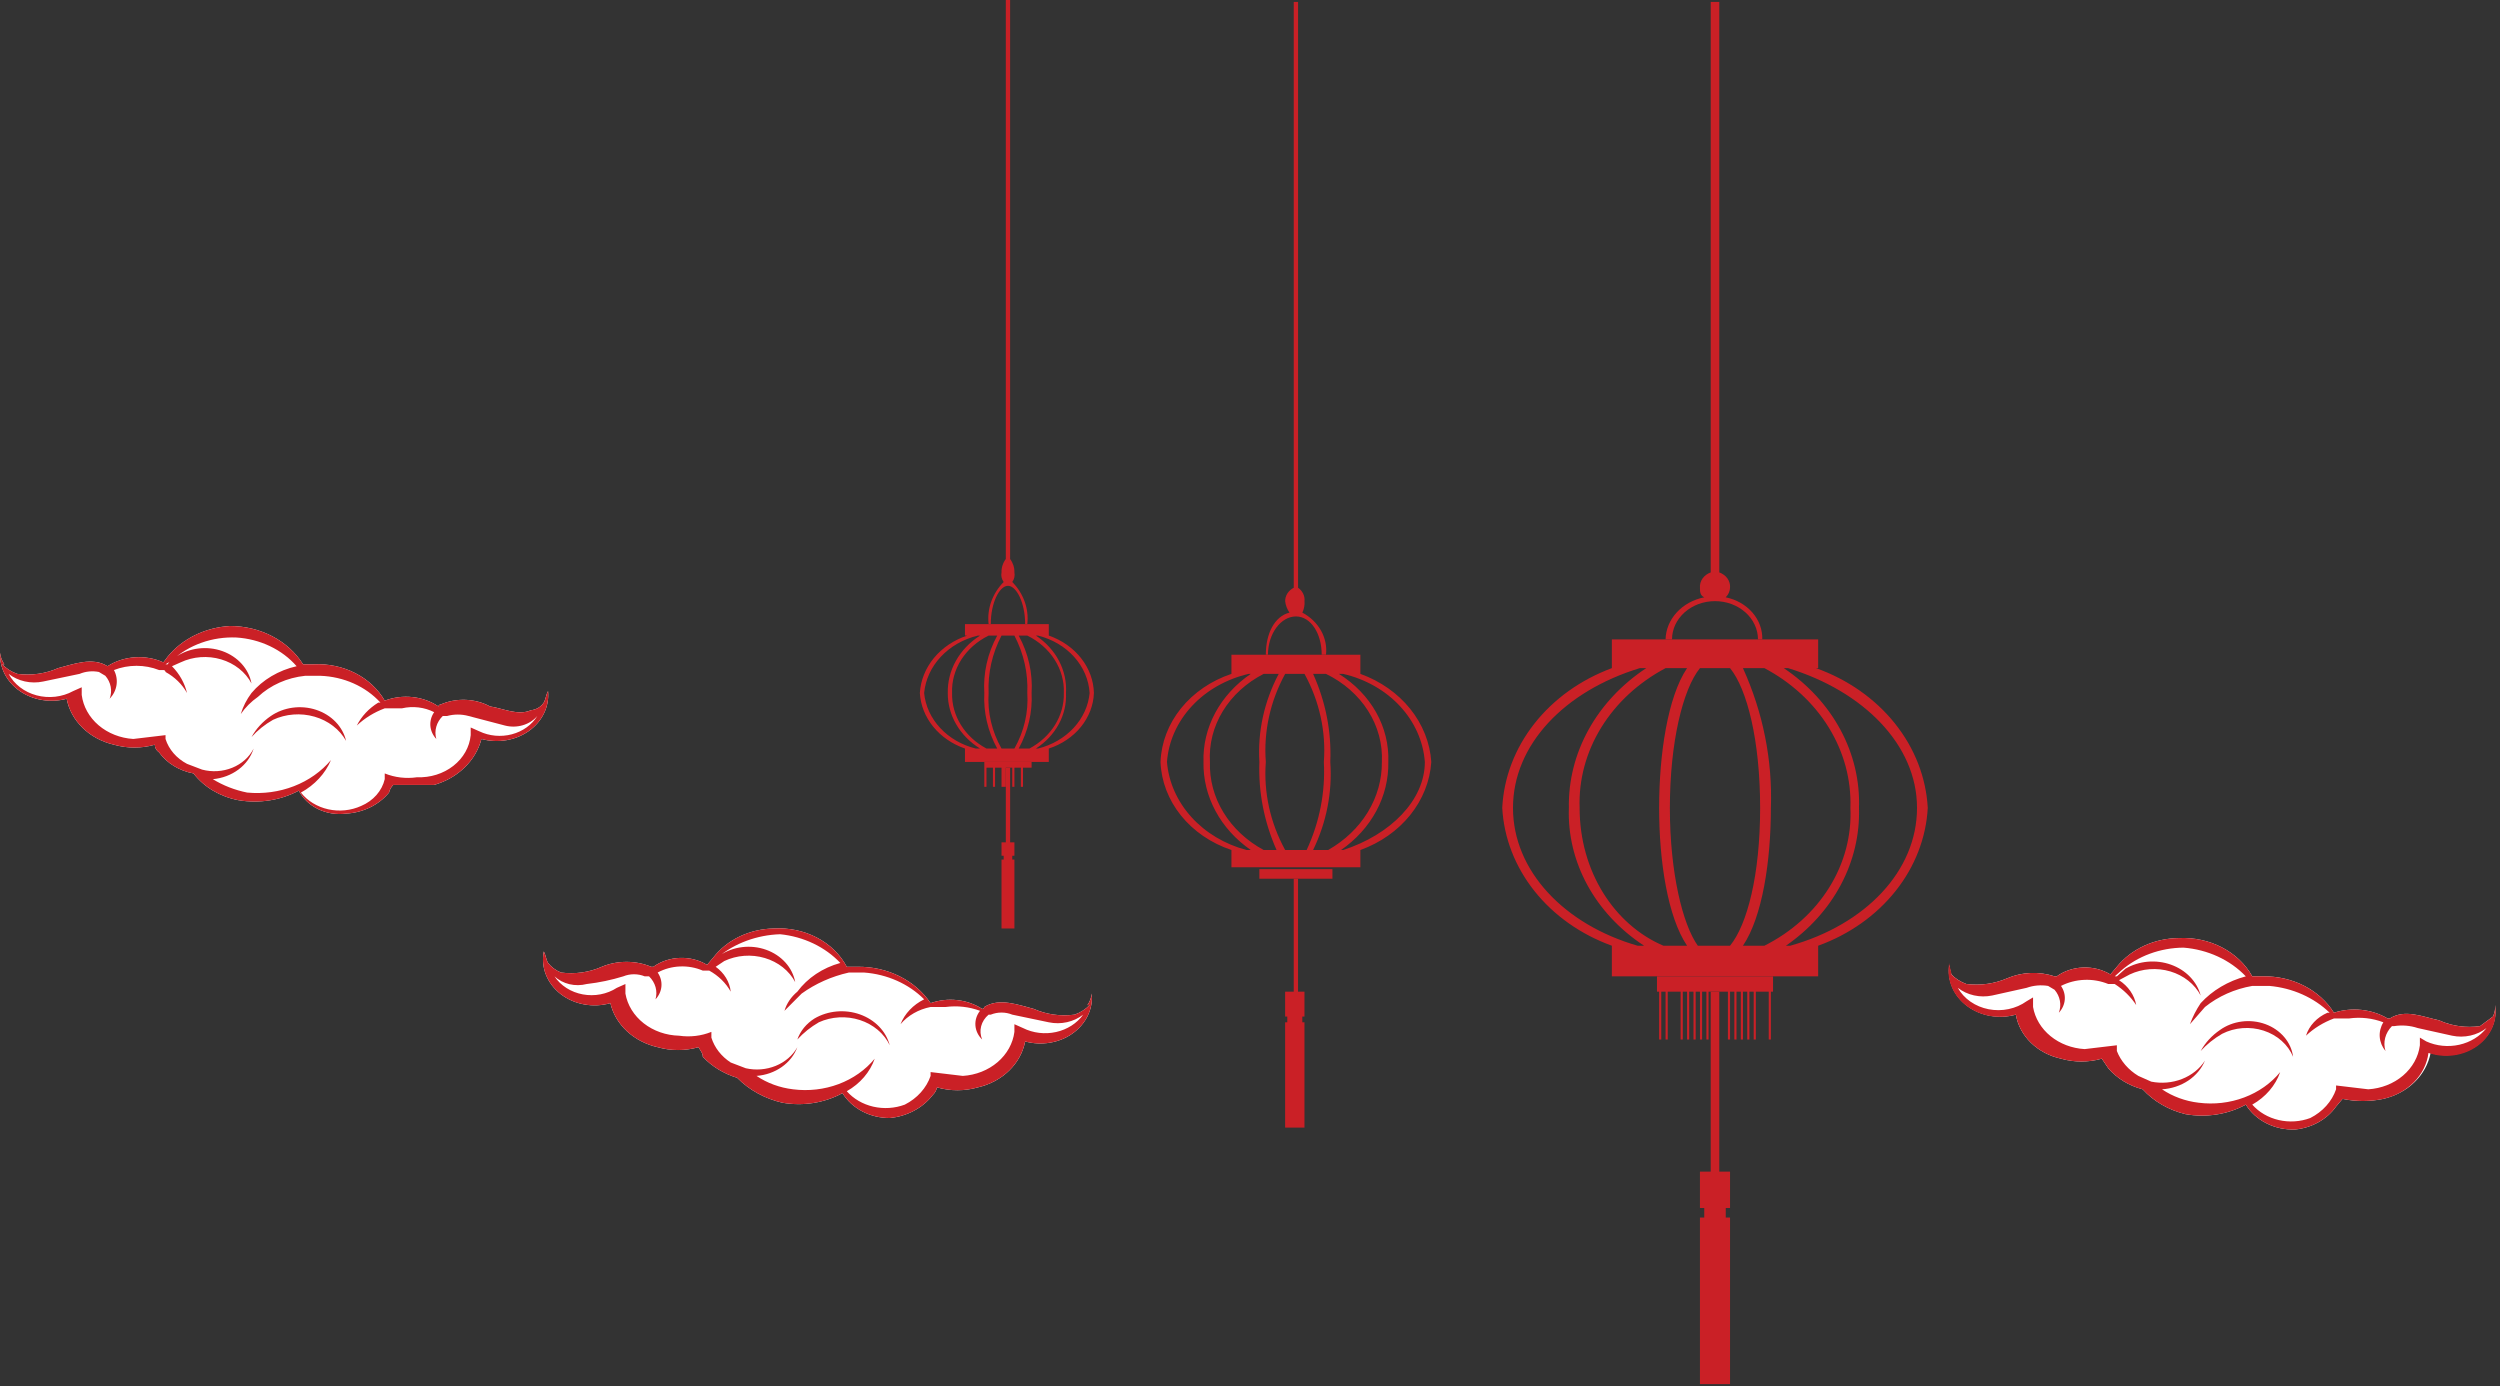 <svg xmlns="http://www.w3.org/2000/svg" width="312" height="173" viewBox="0 0 312 173" fill="none"><rect x="0" y="0" width="312" height="173" fill="#333333" stroke="none"/><path d="M160.385 126.866V123.76H161.458V109.664H161.994V123.76H162.799V126.866H162.53V127.583H162.799V140.723H160.385V127.583H160.653V126.866H160.385Z" fill="#CA2026"></path><path d="M166.287 108.469V109.664H166.019V113.487V109.664H165.482V113.487V109.664H164.946V113.487V109.664H164.409V113.487V109.664H163.873V113.487V109.664H163.337V113.487V109.664H162.8V113.487V109.664H162.264V113.487V109.664H161.727V113.487V109.664H161.191V113.487V109.664H160.655V113.487V109.664H160.118V113.487V109.664H159.582V113.487V109.664H159.045V113.487V109.664H158.509V113.487V109.664H157.973V113.487V109.664H157.436V113.487V109.664H157.168V108.469H166.287Z" fill="#CA2026"></path><path d="M153.683 106.081V108.231H169.775V106.081C172.266 105.182 174.419 103.672 175.986 101.727C177.552 99.781 178.468 97.48 178.626 95.091C178.468 92.701 177.552 90.4 175.986 88.454C174.419 86.509 172.266 84.999 169.775 84.1V81.711H153.683V84.1C151.154 84.948 148.964 86.445 147.388 88.401C145.813 90.357 144.924 92.685 144.832 95.091C144.924 97.496 145.813 99.824 147.388 101.78C148.964 103.736 151.154 105.233 153.683 106.081ZM160.388 106.081C158.52 102.668 157.688 98.879 157.974 95.091C157.688 91.302 158.52 87.513 160.388 84.1H162.802C164.67 87.513 165.502 91.302 165.216 95.091C165.417 98.85 164.685 102.603 163.07 106.081H160.388ZM165.484 84.1C167.682 85.169 169.501 86.765 170.733 88.708C171.966 90.65 172.563 92.861 172.457 95.091C172.477 97.279 171.873 99.435 170.7 101.358C169.527 103.28 167.824 104.906 165.752 106.081H163.875C165.553 102.619 166.288 98.853 166.02 95.091C166.18 91.333 165.449 87.589 163.875 84.1H165.484ZM157.706 106.081C155.597 104.941 153.866 103.323 152.688 101.392C151.51 99.462 150.928 97.287 151.001 95.091C150.869 92.885 151.426 90.691 152.61 88.751C153.793 86.811 155.557 85.201 157.706 84.1H159.583C157.772 87.53 156.943 91.306 157.17 95.091C157.034 98.846 157.764 102.587 159.315 106.081H157.706ZM167.629 106.081H167.361C169.235 104.783 170.744 103.114 171.768 101.206C172.792 99.299 173.304 97.205 173.262 95.091C173.341 92.946 172.818 90.818 171.74 88.899C170.663 86.98 169.066 85.331 167.093 84.1H167.629C170.408 84.747 172.888 86.156 174.718 88.129C176.547 90.102 177.633 92.537 177.821 95.091C177.821 99.869 173.53 104.169 167.629 106.081ZM145.637 95.091C145.825 92.537 146.911 90.102 148.74 88.129C150.569 86.156 153.05 84.747 155.829 84.1H156.097C154.207 85.385 152.687 87.052 151.661 88.962C150.635 90.873 150.133 92.973 150.196 95.091C150.154 97.205 150.666 99.299 151.69 101.206C152.714 103.114 154.223 104.783 156.097 106.081H155.56C152.85 105.361 150.45 103.924 148.678 101.962C146.906 99.999 145.845 97.603 145.637 95.091Z" fill="#CA2026"></path><path d="M160.925 76.454C160.626 76.019 160.442 75.529 160.389 75.021C160.385 74.682 160.483 74.349 160.671 74.055C160.86 73.761 161.132 73.517 161.461 73.348V0.239H161.998V73.348C162.277 73.545 162.497 73.802 162.638 74.094C162.778 74.386 162.835 74.704 162.802 75.021C162.842 75.511 162.75 76.002 162.534 76.454C163.534 76.992 164.342 77.771 164.864 78.701C165.387 79.632 165.602 80.675 165.484 81.71H164.948C164.948 79.082 163.607 76.932 161.73 76.932C159.852 76.932 158.243 79.082 158.243 81.71H157.975C157.975 79.082 159.047 76.932 160.925 76.454Z" fill="#CA2026"></path><path d="M124.99 106.796V105.124H125.527V95.806H126.063V105.124H126.599V106.796H126.331V107.274H126.599V115.875H124.99V107.274H125.258V106.796H124.99Z" fill="#CA2026"></path><path d="M128.744 95.089V95.806H128.476V98.195V95.806H128.208V98.195V95.806H127.94V98.195V95.806H127.671V98.195H127.403V95.806H127.135V98.195V95.806H126.867V98.195V95.806H126.599V98.195H126.33V95.806H126.062V98.195V95.806H125.794V98.195V95.806H125.526V98.195H125.258V95.806V98.195H124.989V95.806H124.721V98.195V95.806H124.453V98.195V95.806H124.185V98.195H123.917V95.806H123.648V98.195V95.806H123.38V98.195V95.806H123.112V98.195H122.844V95.806V95.089H128.744Z" fill="#CA2026"></path><path d="M120.429 93.418V95.09H130.889V93.418C132.496 92.894 133.891 91.955 134.895 90.721C135.898 89.486 136.465 88.012 136.521 86.489C136.482 84.932 135.926 83.421 134.924 82.145C133.921 80.87 132.517 79.887 130.889 79.321V77.888H120.429V79.321H120.697C119.038 79.876 117.597 80.849 116.549 82.122C115.501 83.395 114.892 84.912 114.797 86.489C114.888 88.004 115.468 89.464 116.467 90.693C117.466 91.922 118.841 92.868 120.429 93.418ZM124.989 93.418C123.776 91.275 123.221 88.884 123.379 86.489C123.268 84.019 123.82 81.562 124.989 79.321H126.598C127.767 81.562 128.318 84.019 128.207 86.489C128.365 88.884 127.81 91.275 126.598 93.418H124.989ZM128.207 79.321C129.635 80.025 130.816 81.067 131.621 82.332C132.426 83.597 132.822 85.036 132.766 86.489C132.8 87.878 132.421 89.251 131.667 90.467C130.914 91.684 129.812 92.702 128.475 93.418H127.134C128.312 91.264 128.865 88.882 128.743 86.489C128.899 84.017 128.345 81.55 127.134 79.321H128.207ZM123.111 93.418C121.774 92.702 120.673 91.684 119.919 90.467C119.165 89.251 118.786 87.878 118.82 86.489C118.764 85.036 119.161 83.597 119.965 82.332C120.77 81.067 121.951 80.025 123.379 79.321H124.452C123.241 81.55 122.687 84.017 122.843 86.489C122.721 88.882 123.274 91.264 124.452 93.418H123.111ZM129.548 93.418H129.28C130.5 92.629 131.481 91.583 132.136 90.374C132.792 89.165 133.1 87.83 133.035 86.489C133.122 85.111 132.824 83.735 132.169 82.484C131.514 81.234 130.521 80.147 129.28 79.321H129.548C131.327 79.768 132.904 80.699 134.058 81.984C135.212 83.27 135.886 84.845 135.985 86.489C135.833 88.091 135.135 89.612 133.984 90.851C132.834 92.089 131.286 92.985 129.548 93.418ZM115.333 86.489C115.489 84.825 116.216 83.244 117.415 81.962C118.615 80.679 120.229 79.757 122.038 79.321H122.307C121.033 80.135 120.002 81.213 119.301 82.462C118.6 83.711 118.251 85.093 118.284 86.489C118.272 87.848 118.632 89.189 119.333 90.397C120.034 91.604 121.054 92.641 122.307 93.418H121.77C120.032 92.985 118.484 92.089 117.334 90.851C116.183 89.612 115.485 88.091 115.333 86.489Z" fill="#CA2026"></path><path d="M125.257 72.632C125.003 72.278 124.907 71.851 124.989 71.437C124.969 70.844 125.157 70.259 125.525 69.764V0H126.062V69.764C126.431 70.259 126.618 70.844 126.598 71.437C126.681 71.851 126.585 72.278 126.33 72.632C127.03 73.347 127.558 74.182 127.881 75.086C128.204 75.99 128.315 76.944 128.208 77.888H127.939C127.939 75.26 126.866 73.109 125.794 73.109C124.721 73.109 123.648 75.26 123.648 77.888H123.38C123.272 76.944 123.383 75.99 123.706 75.086C124.029 74.182 124.557 73.347 125.257 72.632Z" fill="#CA2026"></path><path d="M212.154 150.758V146.218H213.495V123.76H214.568V146.218H215.909V150.758H215.373V151.952H215.909V172.738H212.154V151.952H212.691V150.758H212.154Z" fill="#CA2026"></path><path d="M221.274 121.849V123.76H221.006V129.733H220.738V123.76H219.933V129.733V123.76H219.128V129.733H218.86V123.76H218.324V129.733H218.056V123.76H217.519V129.733H217.251V123.76H216.715V129.733H216.446V123.76H215.91V129.733H215.642V123.76H214.837V129.733V123.76H214.032V129.733V123.76H213.228V129.733H212.96V123.76H212.423V129.733H212.155V123.76H211.619V129.733H211.35V123.76H210.814V129.733H210.546V123.76H210.009V129.733H209.741V123.76H208.937V129.733V123.76H208.132V129.733H207.864V123.76H207.327V129.733H207.059V123.76H206.791V121.849H221.274Z" fill="#CA2026"></path><path d="M201.159 118.026V121.849H226.907V118.026C230.79 116.618 234.141 114.251 236.564 111.203C238.988 108.156 240.383 104.554 240.585 100.824C240.378 97.032 238.953 93.374 236.481 90.282C234.009 87.191 230.593 84.796 226.638 83.383H226.907V79.799H201.159V83.383C197.254 84.832 193.894 87.242 191.472 90.331C189.049 93.42 187.665 97.059 187.48 100.824C187.683 104.554 189.078 108.156 191.501 111.203C193.925 114.251 197.275 116.618 201.159 118.026ZM211.887 118.026C210.009 115.398 208.4 108.947 208.4 100.824C208.4 92.701 210.01 86.011 212.155 83.383H215.91C218.056 86.011 219.665 92.462 219.665 100.824C219.665 109.186 218.056 115.398 215.91 118.026H211.887ZM220.201 83.383C223.574 85.172 226.348 87.733 228.234 90.8C230.121 93.867 231.052 97.328 230.93 100.824C231.09 104.293 230.174 107.734 228.281 110.769C226.389 113.804 223.593 116.315 220.201 118.026H217.519C219.933 114.442 221.006 107.513 221.006 100.824C221.215 94.858 220.028 88.918 217.519 83.383H220.201ZM207.596 118.026C201.427 115.398 197.136 108.708 197.136 100.824C197.014 97.328 197.944 93.867 199.831 90.8C201.717 87.733 204.491 85.172 207.864 83.383H210.546C208.132 86.966 207.059 94.134 207.059 100.824C207.059 107.513 208.132 114.442 210.546 118.026H207.596ZM223.42 118.026H222.883C225.814 115.999 228.168 113.385 229.752 110.396C231.336 107.407 232.107 104.128 232.002 100.824C232.119 97.46 231.327 94.12 229.694 91.085C228.06 88.049 225.633 85.408 222.615 83.383H223.152C232.539 86.25 239.244 92.939 239.244 100.824C239.244 108.708 232.807 115.398 223.42 118.026ZM188.821 100.824C188.821 92.939 195.258 86.25 204.646 83.383H205.45C202.4 85.396 199.932 88.029 198.253 91.062C196.574 94.096 195.731 97.442 195.795 100.824C195.676 104.154 196.469 107.46 198.104 110.457C199.74 113.454 202.169 116.052 205.182 118.026H204.377C195.258 115.398 188.821 108.708 188.821 100.824Z" fill="#CA2026"></path><path d="M212.691 74.543C212.155 74.304 212.155 73.826 212.155 73.349C212.122 72.945 212.234 72.542 212.475 72.198C212.716 71.855 213.074 71.588 213.496 71.437V0.239H214.568V71.437C214.99 71.588 215.348 71.855 215.589 72.198C215.83 72.542 215.942 72.945 215.909 73.349C215.891 73.79 215.702 74.212 215.373 74.543C216.696 74.818 217.872 75.491 218.703 76.448C219.534 77.406 219.968 78.59 219.932 79.799H219.396C219.396 78.532 218.831 77.317 217.825 76.421C216.819 75.525 215.455 75.021 214.032 75.021C212.609 75.021 211.245 75.525 210.239 76.421C209.233 77.317 208.668 78.532 208.668 79.799H207.863C207.89 78.568 208.381 77.381 209.257 76.427C210.132 75.474 211.342 74.811 212.691 74.543Z" fill="#CA2026"></path><path d="M251.579 126.627C251.802 127.937 252.456 129.159 253.459 130.137C254.461 131.115 255.767 131.806 257.212 132.122C258.868 132.598 260.651 132.598 262.307 132.122L263.112 133.317C264.19 134.58 265.694 135.501 267.403 135.945C268.783 137.454 270.659 138.54 272.767 139.051C275.35 139.509 278.032 139.083 280.277 137.857C280.877 138.836 281.773 139.646 282.863 140.195C283.954 140.744 285.195 141.01 286.446 140.962C287.482 140.855 288.477 140.541 289.359 140.045C290.241 139.549 290.987 138.882 291.542 138.095L292.346 137.14C294.021 137.495 295.767 137.495 297.442 137.14C298.941 136.791 300.295 136.065 301.341 135.048C302.388 134.031 303.083 132.766 303.343 131.406C304.338 131.699 305.4 131.761 306.43 131.587C307.46 131.412 308.422 131.007 309.228 130.41C310.033 129.812 310.654 129.041 311.032 128.171C311.41 127.3 311.533 126.357 311.389 125.433C311.428 125.923 311.336 126.414 311.12 126.866L309.511 128.061C307.77 128.309 305.986 128.058 304.415 127.344C302.27 126.866 300.124 125.911 298.247 127.105H297.979C297.001 126.528 295.886 126.162 294.721 126.037C293.557 125.913 292.376 126.033 291.274 126.388C290.399 124.988 289.113 123.826 287.554 123.026C285.995 122.227 284.221 121.82 282.423 121.849H281.082C280.249 120.348 278.942 119.097 277.322 118.248C275.702 117.399 273.84 116.99 271.963 117.07C270.441 117.08 268.943 117.409 267.592 118.032C266.24 118.655 265.072 119.553 264.185 120.654L263.38 121.61C262.382 121.004 261.191 120.7 259.983 120.743C258.776 120.786 257.616 121.174 256.675 121.849H256.407C255.457 121.531 254.443 121.389 253.429 121.43C252.415 121.471 251.421 121.695 250.506 122.088C248.925 122.772 247.151 123.022 245.411 122.805C244.686 122.547 244.041 122.137 243.533 121.61C243.417 121.217 243.328 120.818 243.265 120.415C243.125 121.371 243.258 122.342 243.65 123.239C244.043 124.137 244.683 124.932 245.511 125.551C246.34 126.17 247.33 126.593 248.39 126.781C249.451 126.969 250.548 126.916 251.579 126.627Z" fill="white"></path><path d="M251.579 126.627C251.802 127.937 252.456 129.159 253.459 130.137C254.461 131.115 255.768 131.806 257.212 132.122C258.868 132.598 260.651 132.598 262.308 132.122L263.112 133.317C264.19 134.58 265.694 135.501 267.404 135.945C268.784 137.454 270.659 138.54 272.768 139.051C275.35 139.509 278.032 139.083 280.277 137.857C280.877 138.836 281.773 139.646 282.864 140.195C283.954 140.744 285.195 141.01 286.446 140.962C287.482 140.855 288.477 140.541 289.359 140.045C290.241 139.549 290.987 138.882 291.542 138.095L292.346 137.14C294.021 137.495 295.767 137.495 297.442 137.14C298.924 136.808 300.258 136.081 301.264 135.057C302.271 134.032 302.902 132.758 303.074 131.406C304.084 131.752 305.179 131.857 306.248 131.707C307.317 131.558 308.323 131.161 309.166 130.556C310.008 129.951 310.657 129.159 311.047 128.259C311.438 127.36 311.556 126.385 311.389 125.433C311.428 125.923 311.336 126.414 311.12 126.866L309.511 128.061C307.77 128.309 305.986 128.058 304.415 127.344C302.27 126.866 300.124 125.911 298.247 127.105H297.979C297.002 126.528 295.886 126.162 294.722 126.037C293.557 125.913 292.377 126.033 291.274 126.388C290.399 124.988 289.113 123.826 287.554 123.026C285.995 122.227 284.221 121.82 282.423 121.849H281.082C280.249 120.348 278.942 119.097 277.322 118.248C275.703 117.399 273.84 116.99 271.963 117.07C270.441 117.08 268.943 117.409 267.592 118.032C266.24 118.655 265.073 119.553 264.185 120.654L263.381 121.61C262.382 121.004 261.191 120.7 259.983 120.743C258.776 120.786 257.616 121.174 256.675 121.849H256.407C255.457 121.531 254.443 121.389 253.429 121.43C252.415 121.471 251.421 121.695 250.507 122.088C248.926 122.772 247.152 123.022 245.411 122.805C244.686 122.547 244.042 122.137 243.533 121.61C243.533 121.132 243.265 120.654 243.265 120.176C243.073 121.15 243.167 122.151 243.537 123.082C243.907 124.014 244.541 124.845 245.377 125.494C246.214 126.143 247.224 126.588 248.311 126.787C249.398 126.985 250.524 126.93 251.579 126.627ZM244.338 123.282C244.916 123.735 245.607 124.058 246.354 124.224C247.1 124.39 247.88 124.395 248.629 124.238L252.921 123.282C253.771 122.978 254.701 122.895 255.603 123.043L256.407 123.521C256.752 123.924 256.982 124.396 257.075 124.895C257.169 125.395 257.123 125.908 256.944 126.388C257.377 125.926 257.636 125.355 257.684 124.754C257.732 124.154 257.567 123.556 257.212 123.043C258.102 122.587 259.103 122.327 260.129 122.286C261.156 122.244 262.179 122.422 263.112 122.805H263.917C265.006 123.505 265.92 124.4 266.599 125.433C266.373 124.185 265.601 123.069 264.453 122.327L265.794 121.61C266.565 121.245 267.41 121.023 268.28 120.958C269.15 120.894 270.025 120.987 270.853 121.233C271.68 121.478 272.443 121.872 273.095 122.388C273.747 122.905 274.274 123.534 274.645 124.238C274.419 123.377 273.963 122.578 273.316 121.908C272.67 121.237 271.851 120.716 270.929 120.388C270.008 120.059 269.012 119.934 268.024 120.022C267.037 120.11 266.088 120.409 265.258 120.893L264.185 121.849H263.917L264.722 121.132C266.801 119.317 269.588 118.29 272.499 118.265C275.52 118.502 278.314 119.79 280.277 121.849C278.066 122.437 276.104 123.602 274.645 125.194C274.089 126.022 273.639 126.904 273.304 127.822L275.182 125.672C276.844 124.335 278.884 123.426 281.082 123.043H283.228C286.106 123.301 288.779 124.491 290.737 126.388H290.469C289.819 126.67 289.244 127.071 288.782 127.565C288.319 128.059 287.98 128.635 287.787 129.255C288.767 128.329 289.955 127.596 291.274 127.105H293.151C294.603 126.9 296.091 127.065 297.442 127.583C297.1 128.141 296.943 128.775 296.991 129.41C297.038 130.044 297.288 130.654 297.71 131.167C297.544 130.63 297.53 130.065 297.671 129.523C297.811 128.981 298.101 128.478 298.515 128.061H298.783C299.773 127.904 300.792 127.987 301.733 128.3L306.025 129.255C306.774 129.412 307.554 129.407 308.301 129.241C309.047 129.075 309.738 128.752 310.316 128.3C309.501 129.338 308.292 130.079 306.912 130.386C305.532 130.694 304.074 130.546 302.806 129.972L302.002 129.494V130.45C301.818 131.891 301.074 133.23 299.898 134.234C298.722 135.237 297.189 135.843 295.565 135.945L291.542 135.467V135.945C291.022 137.462 289.87 138.744 288.323 139.529C287.077 139.995 285.694 140.084 284.386 139.782C283.077 139.48 281.917 138.803 281.082 137.857C282.748 136.914 283.984 135.475 284.569 133.795C283.42 135.196 281.864 136.293 280.068 136.966C278.273 137.64 276.305 137.865 274.377 137.618C272.72 137.421 271.149 136.845 269.817 135.945C271.004 135.872 272.142 135.495 273.094 134.859C274.045 134.223 274.771 133.356 275.182 132.361C274.526 133.38 273.521 134.185 272.314 134.658C271.108 135.131 269.763 135.247 268.476 134.989L266.867 134.273C265.62 133.522 264.679 132.433 264.185 131.167V130.45L260.162 130.928C258.577 130.835 257.076 130.264 255.906 129.308C254.735 128.353 253.966 127.07 253.725 125.672V124.477L252.921 124.955C252.264 125.427 251.498 125.761 250.677 125.934C249.857 126.107 249.003 126.113 248.179 125.952C247.355 125.792 246.582 125.469 245.917 125.006C245.253 124.544 244.713 123.955 244.338 123.282Z" fill="#CA2026"></path><path d="M277.058 128.538C277.844 127.977 278.784 127.614 279.781 127.486C280.778 127.359 281.795 127.472 282.726 127.813C283.657 128.155 284.468 128.713 285.075 129.428C285.682 130.144 286.063 130.992 286.177 131.883C285.867 131.134 285.377 130.454 284.742 129.891C284.106 129.327 283.341 128.894 282.498 128.621C281.656 128.348 280.757 128.242 279.864 128.311C278.97 128.379 278.105 128.62 277.327 129.016C276.311 129.603 275.406 130.329 274.645 131.166C275.21 130.136 276.036 129.236 277.058 128.538Z" fill="#CA2026"></path><path d="M76.175 125.194C76.481 126.511 77.197 127.724 78.24 128.696C79.284 129.668 80.613 130.358 82.076 130.689C83.733 131.164 85.515 131.164 87.171 130.689C87.44 131.167 87.708 131.406 87.708 131.884C88.841 133.093 90.326 134.002 91.999 134.512C93.485 136.027 95.447 137.109 97.632 137.618C100.214 138.076 102.896 137.649 105.141 136.423C105.72 137.366 106.574 138.152 107.612 138.699C108.651 139.245 109.835 139.532 111.042 139.529C112.115 139.423 113.149 139.112 114.075 138.617C115 138.122 115.795 137.455 116.406 136.662C116.683 136.395 116.869 136.064 116.942 135.706C118.599 136.182 120.381 136.182 122.038 135.706C123.537 135.358 124.891 134.632 125.938 133.614C126.984 132.597 127.679 131.333 127.939 129.972C128.947 130.25 130.016 130.303 131.052 130.126C132.088 129.949 133.06 129.548 133.881 128.958C134.702 128.368 135.348 127.607 135.761 126.742C136.175 125.878 136.344 124.936 136.253 123.999C136.199 124.507 136.016 124.998 135.717 125.433H135.985C135.476 125.96 134.832 126.37 134.107 126.628C132.366 126.86 130.587 126.61 129.011 125.911C127.134 125.433 124.72 124.477 122.843 125.672C122.843 125.735 122.814 125.796 122.764 125.841C122.714 125.886 122.646 125.911 122.574 125.911C121.657 125.316 120.585 124.938 119.46 124.813C118.334 124.687 117.191 124.819 116.138 125.194C115.197 123.792 113.86 122.634 112.26 121.838C110.659 121.041 108.852 120.633 107.019 120.655H105.678C104.873 119.134 103.573 117.864 101.946 117.012C100.319 116.16 98.442 115.764 96.559 115.876C95.078 115.904 93.626 116.243 92.321 116.865C91.016 117.488 89.895 118.377 89.049 119.46L88.244 120.416C87.246 119.809 86.055 119.505 84.848 119.548C83.64 119.591 82.48 119.979 81.539 120.655H81.271C80.306 120.25 79.253 120.04 78.187 120.04C77.12 120.04 76.067 120.25 75.102 120.655C73.526 121.353 71.748 121.604 70.007 121.371C69.361 121.107 68.806 120.694 68.397 120.177C68.129 119.699 68.129 119.221 67.861 118.743C67.669 119.716 67.762 120.717 68.132 121.649C68.502 122.581 69.136 123.411 69.973 124.06C70.809 124.709 71.82 125.155 72.907 125.353C73.993 125.552 75.119 125.497 76.175 125.194Z" fill="white"></path><path d="M76.175 125.194C76.481 126.511 77.197 127.724 78.24 128.696C79.284 129.668 80.613 130.358 82.076 130.689C83.733 131.164 85.515 131.164 87.171 130.689C87.44 131.167 87.708 131.406 87.708 131.884C88.841 133.093 90.326 134.002 91.999 134.512C93.485 136.027 95.447 137.109 97.632 137.618C100.214 138.076 102.896 137.649 105.141 136.423C105.72 137.366 106.574 138.152 107.612 138.699C108.651 139.245 109.835 139.532 111.042 139.529C112.115 139.423 113.149 139.112 114.075 138.617C115 138.122 115.795 137.455 116.406 136.662C116.683 136.395 116.869 136.064 116.942 135.706C118.599 136.182 120.381 136.182 122.038 135.706C123.537 135.358 124.891 134.632 125.938 133.614C126.984 132.597 127.679 131.333 127.939 129.972C128.947 130.25 130.016 130.303 131.052 130.126C132.088 129.949 133.06 129.548 133.881 128.958C134.702 128.368 135.348 127.607 135.761 126.742C136.175 125.878 136.344 124.936 136.253 123.999C136.199 124.507 136.016 124.998 135.717 125.433H135.985C135.476 125.96 134.832 126.37 134.107 126.628C132.366 126.86 130.587 126.61 129.011 125.911C127.134 125.433 124.72 124.477 122.843 125.672C122.843 125.735 122.814 125.796 122.764 125.841C122.714 125.886 122.646 125.911 122.574 125.911C121.657 125.316 120.585 124.938 119.46 124.813C118.334 124.687 117.191 124.819 116.138 125.194C115.197 123.792 113.86 122.634 112.26 121.838C110.659 121.041 108.852 120.633 107.019 120.655H105.678C104.873 119.134 103.573 117.864 101.946 117.012C100.319 116.16 98.442 115.764 96.559 115.876C95.078 115.904 93.626 116.243 92.321 116.865C91.016 117.488 89.895 118.377 89.049 119.46L88.244 120.416C87.246 119.809 86.055 119.505 84.848 119.548C83.64 119.591 82.48 119.979 81.539 120.655H81.271C80.306 120.25 79.253 120.04 78.187 120.04C77.12 120.04 76.067 120.25 75.102 120.655C73.526 121.353 71.748 121.604 70.007 121.371C69.361 121.107 68.806 120.694 68.397 120.177C68.129 119.699 68.129 119.221 67.861 118.743C67.669 119.716 67.762 120.717 68.132 121.649C68.502 122.581 69.136 123.411 69.973 124.06C70.809 124.709 71.82 125.155 72.907 125.353C73.993 125.552 75.119 125.497 76.175 125.194ZM69.202 121.849C69.711 122.32 70.355 122.658 71.064 122.827C71.773 122.995 72.52 122.988 73.225 122.805C74.778 122.627 76.305 122.306 77.784 121.849C78.205 121.677 78.662 121.588 79.125 121.588C79.588 121.588 80.046 121.677 80.466 121.849H81.003C81.394 122.23 81.672 122.691 81.813 123.192C81.953 123.692 81.951 124.216 81.807 124.716C82.241 124.254 82.5 123.683 82.548 123.082C82.596 122.482 82.431 121.883 82.076 121.371C82.918 120.916 83.874 120.655 84.858 120.614C85.841 120.572 86.822 120.75 87.708 121.132H88.513C89.665 121.768 90.594 122.678 91.195 123.76C91.13 123.157 90.931 122.572 90.609 122.038C90.286 121.505 89.847 121.034 89.317 120.655L90.39 119.938C91.16 119.573 92.006 119.351 92.876 119.286C93.745 119.221 94.621 119.315 95.448 119.56C96.276 119.806 97.039 120.199 97.691 120.716C98.343 121.233 98.87 121.862 99.241 122.566C99.077 121.671 98.657 120.83 98.02 120.122C97.384 119.415 96.553 118.867 95.609 118.53C94.664 118.194 93.637 118.08 92.629 118.201C91.621 118.322 90.665 118.674 89.853 119.221L88.781 120.177L89.585 119.46C91.708 117.704 94.469 116.686 97.363 116.593C100.288 116.89 102.975 118.172 104.873 120.177C102.673 120.781 100.776 122.048 99.509 123.76C98.73 124.406 98.172 125.234 97.9 126.15L100.045 123.999C101.774 122.751 103.788 121.854 105.946 121.371H107.823C110.717 121.582 113.407 122.781 115.333 124.716C113.956 125.395 112.907 126.5 112.383 127.822C113.306 126.729 114.638 125.967 116.138 125.672H118.015C119.467 125.479 120.952 125.645 122.306 126.15C121.886 126.685 121.684 127.332 121.732 127.984C121.781 128.635 122.078 129.253 122.574 129.733C122.349 129.203 122.304 128.625 122.447 128.072C122.591 127.519 122.915 127.016 123.379 126.628H123.647C124.068 126.456 124.526 126.367 124.988 126.367C125.451 126.367 125.909 126.456 126.329 126.628L130.889 127.583C131.638 127.74 132.418 127.735 133.164 127.569C133.911 127.403 134.602 127.08 135.18 126.628C134.405 127.708 133.196 128.484 131.799 128.795C130.402 129.106 128.925 128.929 127.67 128.3L126.598 127.822V128.778C126.414 130.219 125.669 131.558 124.494 132.561C123.318 133.565 121.785 134.171 120.161 134.273L116.138 133.795V134.273C115.618 135.79 114.466 137.072 112.919 137.857C111.673 138.323 110.29 138.412 108.981 138.11C107.673 137.808 106.512 137.131 105.678 136.184C107.344 135.242 108.58 133.802 109.164 132.123C108.015 133.524 106.459 134.62 104.664 135.294C102.868 135.967 100.901 136.193 98.972 135.945C97.316 135.749 95.745 135.173 94.413 134.273C95.563 134.185 96.658 133.799 97.564 133.162C98.47 132.525 99.146 131.665 99.509 130.689C98.936 131.717 97.983 132.539 96.812 133.017C95.641 133.495 94.321 133.601 93.072 133.317L91.195 132.601C90.019 131.838 89.169 130.743 88.781 129.495V128.778C87.523 129.289 86.122 129.455 84.758 129.256C83.126 129.217 81.562 128.67 80.337 127.709C79.112 126.749 78.303 125.436 78.053 123.999V122.805L76.98 123.283C76.375 123.675 75.685 123.95 74.954 124.091C74.223 124.232 73.467 124.235 72.735 124.1C72.002 123.965 71.309 123.695 70.701 123.307C70.093 122.92 69.582 122.423 69.202 121.849Z" fill="#CA2026"></path><path d="M101.653 127.105C102.483 126.62 103.432 126.321 104.42 126.233C105.407 126.145 106.403 126.271 107.325 126.599C108.246 126.927 109.065 127.449 109.712 128.119C110.359 128.789 110.814 129.589 111.04 130.45C110.695 129.725 110.186 129.072 109.545 128.53C108.905 127.989 108.145 127.57 107.315 127.301C106.485 127.032 105.601 126.919 104.72 126.967C103.838 127.015 102.977 127.225 102.19 127.583C101.175 128.17 100.27 128.895 99.508 129.733C99.876 128.669 100.631 127.744 101.653 127.105Z" fill="#CA2026"></path><path d="M8.321 87.206C8.58 88.566 9.275 89.831 10.322 90.848C11.368 91.865 12.722 92.592 14.221 92.94C15.878 93.415 17.66 93.415 19.317 92.94C19.317 93.126 19.365 93.308 19.458 93.474C19.552 93.64 19.687 93.784 19.853 93.896C20.336 94.567 20.964 95.145 21.701 95.596C22.438 96.047 23.269 96.363 24.145 96.524C25.471 98.241 27.487 99.439 29.777 99.869C32.36 100.304 35.032 99.878 37.286 98.674C37.794 99.653 38.641 100.461 39.704 100.978C40.767 101.494 41.988 101.692 43.187 101.541C44.242 101.479 45.27 101.211 46.196 100.757C47.123 100.303 47.927 99.673 48.551 98.913C48.624 98.555 48.81 98.224 49.087 97.957H54.183C55.639 97.538 56.948 96.789 57.983 95.784C59.017 94.779 59.741 93.552 60.084 92.223C61.092 92.501 62.161 92.554 63.197 92.377C64.233 92.2 65.205 91.799 66.026 91.209C66.847 90.619 67.493 89.858 67.907 88.993C68.32 88.129 68.489 87.187 68.398 86.25C68.13 86.728 68.13 87.206 67.862 87.684C67.696 87.944 67.465 88.166 67.185 88.332C66.906 88.498 66.586 88.603 66.253 88.639C64.643 89.356 62.766 88.4 61.157 88.162C60.233 87.664 59.184 87.382 58.107 87.34C57.029 87.299 55.956 87.499 54.988 87.923C54.917 87.923 54.849 87.948 54.798 87.993C54.748 88.037 54.72 88.098 54.72 88.162C53.773 87.524 52.654 87.122 51.476 86.996C50.298 86.871 49.103 87.025 48.015 87.445C47.189 86.008 45.913 84.815 44.343 84.009C42.772 83.204 40.974 82.82 39.164 82.905H37.823C36.917 81.459 35.594 80.253 33.992 79.413C32.389 78.573 30.564 78.129 28.704 78.127C27.172 78.217 25.681 78.606 24.337 79.266C22.993 79.927 21.828 80.843 20.926 81.95L20.39 82.666C19.291 82.167 18.058 81.947 16.828 82.031C15.597 82.116 14.417 82.501 13.416 83.144C11.539 81.95 9.125 82.905 7.248 83.383C5.672 84.082 3.893 84.332 2.152 84.1C1.427 83.843 0.783 83.433 0.275 82.905H0.543C0.244 82.47 0.06 81.98 0.006 81.472C-0.039 82.389 0.164 83.302 0.597 84.135C1.03 84.967 1.682 85.695 2.497 86.257C3.311 86.819 4.265 87.198 5.279 87.363C6.292 87.528 7.336 87.475 8.321 87.206Z" fill="white"></path><path d="M8.321 87.206C8.58 88.566 9.275 89.831 10.322 90.848C11.368 91.865 12.722 92.592 14.221 92.94C15.878 93.415 17.66 93.415 19.317 92.94C19.317 93.126 19.365 93.308 19.458 93.474C19.552 93.64 19.687 93.784 19.853 93.896C20.336 94.567 20.964 95.145 21.701 95.596C22.438 96.047 23.269 96.363 24.145 96.524C25.471 98.241 27.487 99.439 29.777 99.869C32.36 100.304 35.032 99.878 37.286 98.674C37.794 99.653 38.641 100.461 39.704 100.978C40.767 101.494 41.988 101.692 43.187 101.541C44.242 101.479 45.27 101.211 46.196 100.757C47.123 100.303 47.927 99.673 48.551 98.913C48.624 98.555 48.81 98.224 49.087 97.957H54.183C55.639 97.538 56.948 96.789 57.983 95.784C59.017 94.779 59.741 93.552 60.084 92.223C61.092 92.501 62.161 92.554 63.197 92.377C64.233 92.2 65.205 91.799 66.026 91.209C66.847 90.619 67.493 89.858 67.907 88.993C68.32 88.129 68.489 87.187 68.398 86.25C68.13 86.728 68.13 87.206 67.862 87.684C67.696 87.944 67.465 88.166 67.185 88.332C66.906 88.498 66.586 88.603 66.253 88.639C64.643 89.356 62.766 88.4 61.157 88.162C60.233 87.664 59.184 87.382 58.107 87.34C57.029 87.299 55.956 87.499 54.988 87.923C54.917 87.923 54.849 87.948 54.798 87.993C54.748 88.037 54.72 88.098 54.72 88.162C53.773 87.524 52.654 87.122 51.476 86.996C50.298 86.871 49.103 87.025 48.015 87.445C47.189 86.008 45.913 84.815 44.343 84.009C42.772 83.204 40.974 82.82 39.164 82.905H37.823C36.917 81.459 35.594 80.253 33.992 79.413C32.389 78.573 30.564 78.129 28.704 78.127C27.172 78.217 25.681 78.606 24.337 79.266C22.993 79.927 21.828 80.843 20.926 81.95L20.39 82.666C19.291 82.167 18.058 81.947 16.828 82.031C15.597 82.116 14.417 82.501 13.416 83.144C11.539 81.95 9.125 82.905 7.248 83.383C5.672 84.082 3.893 84.332 2.152 84.1C1.427 83.843 0.783 83.433 0.275 82.905H0.543C0.244 82.47 0.06 81.98 0.006 81.472C-0.039 82.389 0.164 83.302 0.597 84.135C1.03 84.967 1.682 85.695 2.497 86.257C3.311 86.819 4.265 87.198 5.279 87.363C6.292 87.528 7.336 87.475 8.321 87.206ZM1.079 84.1C1.657 84.552 2.348 84.875 3.095 85.041C3.841 85.208 4.621 85.213 5.37 85.056L9.93 84.1C10.683 83.784 11.532 83.7 12.344 83.861L13.148 84.339C13.493 84.742 13.723 85.213 13.816 85.713C13.91 86.213 13.865 86.725 13.685 87.206C14.15 86.717 14.448 86.12 14.543 85.484C14.638 84.849 14.527 84.203 14.221 83.622C15.108 83.273 16.067 83.093 17.037 83.093C18.007 83.093 18.966 83.273 19.853 83.622H20.39C20.461 83.622 20.529 83.647 20.579 83.692C20.63 83.737 20.658 83.798 20.658 83.861C21.811 84.496 22.74 85.407 23.34 86.489C23.046 85.249 22.399 84.098 21.462 83.144L22.535 82.666C23.306 82.302 24.151 82.08 25.021 82.015C25.89 81.95 26.766 82.043 27.594 82.289C28.421 82.535 29.185 82.928 29.837 83.445C30.488 83.961 31.016 84.591 31.386 85.294C31.223 84.4 30.802 83.558 30.166 82.851C29.529 82.144 28.698 81.596 27.754 81.259C26.809 80.922 25.783 80.809 24.774 80.93C23.766 81.051 22.81 81.402 21.999 81.95C21.731 82.189 21.194 82.427 20.926 82.905H20.658L21.462 82.428C22.496 81.465 23.748 80.711 25.137 80.217C26.524 79.722 28.015 79.498 29.509 79.561C30.973 79.655 32.398 80.023 33.692 80.641C34.986 81.258 36.119 82.111 37.018 83.144C34.768 83.655 32.781 84.835 31.386 86.489C30.78 87.294 30.328 88.182 30.045 89.117C30.611 88.293 31.337 87.564 32.191 86.967C33.75 85.501 35.839 84.571 38.091 84.339H39.968C41.415 84.389 42.833 84.714 44.128 85.29C45.423 85.867 46.565 86.683 47.478 87.684H47.21C46.039 88.403 45.111 89.395 44.528 90.551C45.508 89.624 46.696 88.892 48.015 88.4H50.16C51.52 88.084 52.964 88.256 54.183 88.878C53.828 89.39 53.663 89.989 53.711 90.589C53.76 91.19 54.018 91.761 54.452 92.223C54.308 91.724 54.306 91.2 54.447 90.699C54.587 90.198 54.865 89.737 55.256 89.356H55.793C56.666 89.117 57.601 89.117 58.475 89.356L63.034 90.551C63.761 90.736 64.535 90.721 65.253 90.508C65.971 90.295 66.6 89.893 67.057 89.356C66.377 90.461 65.234 91.282 63.878 91.64C62.522 91.998 61.062 91.864 59.816 91.267L58.743 90.79V91.745C58.606 93.224 57.831 94.598 56.58 95.578C55.33 96.558 53.702 97.069 52.038 97.002C50.673 97.201 49.273 97.035 48.015 96.524V97.24C47.846 97.963 47.492 98.641 46.98 99.222C46.468 99.802 45.813 100.269 45.064 100.585C43.797 101.16 42.338 101.307 40.959 101C39.579 100.692 38.37 99.951 37.555 98.913C39.277 97.968 40.598 96.539 41.309 94.851C40.111 96.278 38.517 97.403 36.683 98.115C34.849 98.827 32.839 99.102 30.849 98.913C29.312 98.605 27.856 98.037 26.558 97.24C27.741 97.135 28.86 96.713 29.77 96.031C30.679 95.349 31.336 94.438 31.654 93.418C31.123 94.478 30.176 95.329 28.992 95.812C27.807 96.296 26.465 96.379 25.217 96.046L23.34 95.329C22.03 94.641 21.069 93.528 20.658 92.223V91.745L16.635 92.223C15.011 92.121 13.478 91.515 12.302 90.512C11.126 89.508 10.382 88.169 10.198 86.728V85.772L9.125 86.25C8.449 86.62 7.693 86.858 6.907 86.949C6.121 87.04 5.321 86.982 4.562 86.779C3.802 86.576 3.099 86.233 2.499 85.771C1.899 85.309 1.415 84.74 1.079 84.1Z" fill="#CA2026"></path><path d="M33.803 89.356C34.595 88.811 35.531 88.454 36.522 88.32C37.512 88.186 38.525 88.278 39.464 88.589C40.403 88.9 41.237 89.418 41.889 90.096C42.541 90.774 42.989 91.588 43.19 92.462C42.792 91.75 42.239 91.116 41.562 90.597C40.886 90.078 40.1 89.685 39.25 89.44C38.401 89.195 37.505 89.104 36.616 89.172C35.726 89.24 34.861 89.465 34.071 89.834C33.05 90.415 32.144 91.141 31.389 91.985C31.954 90.954 32.78 90.054 33.803 89.356Z" fill="#CA2026"></path></svg>